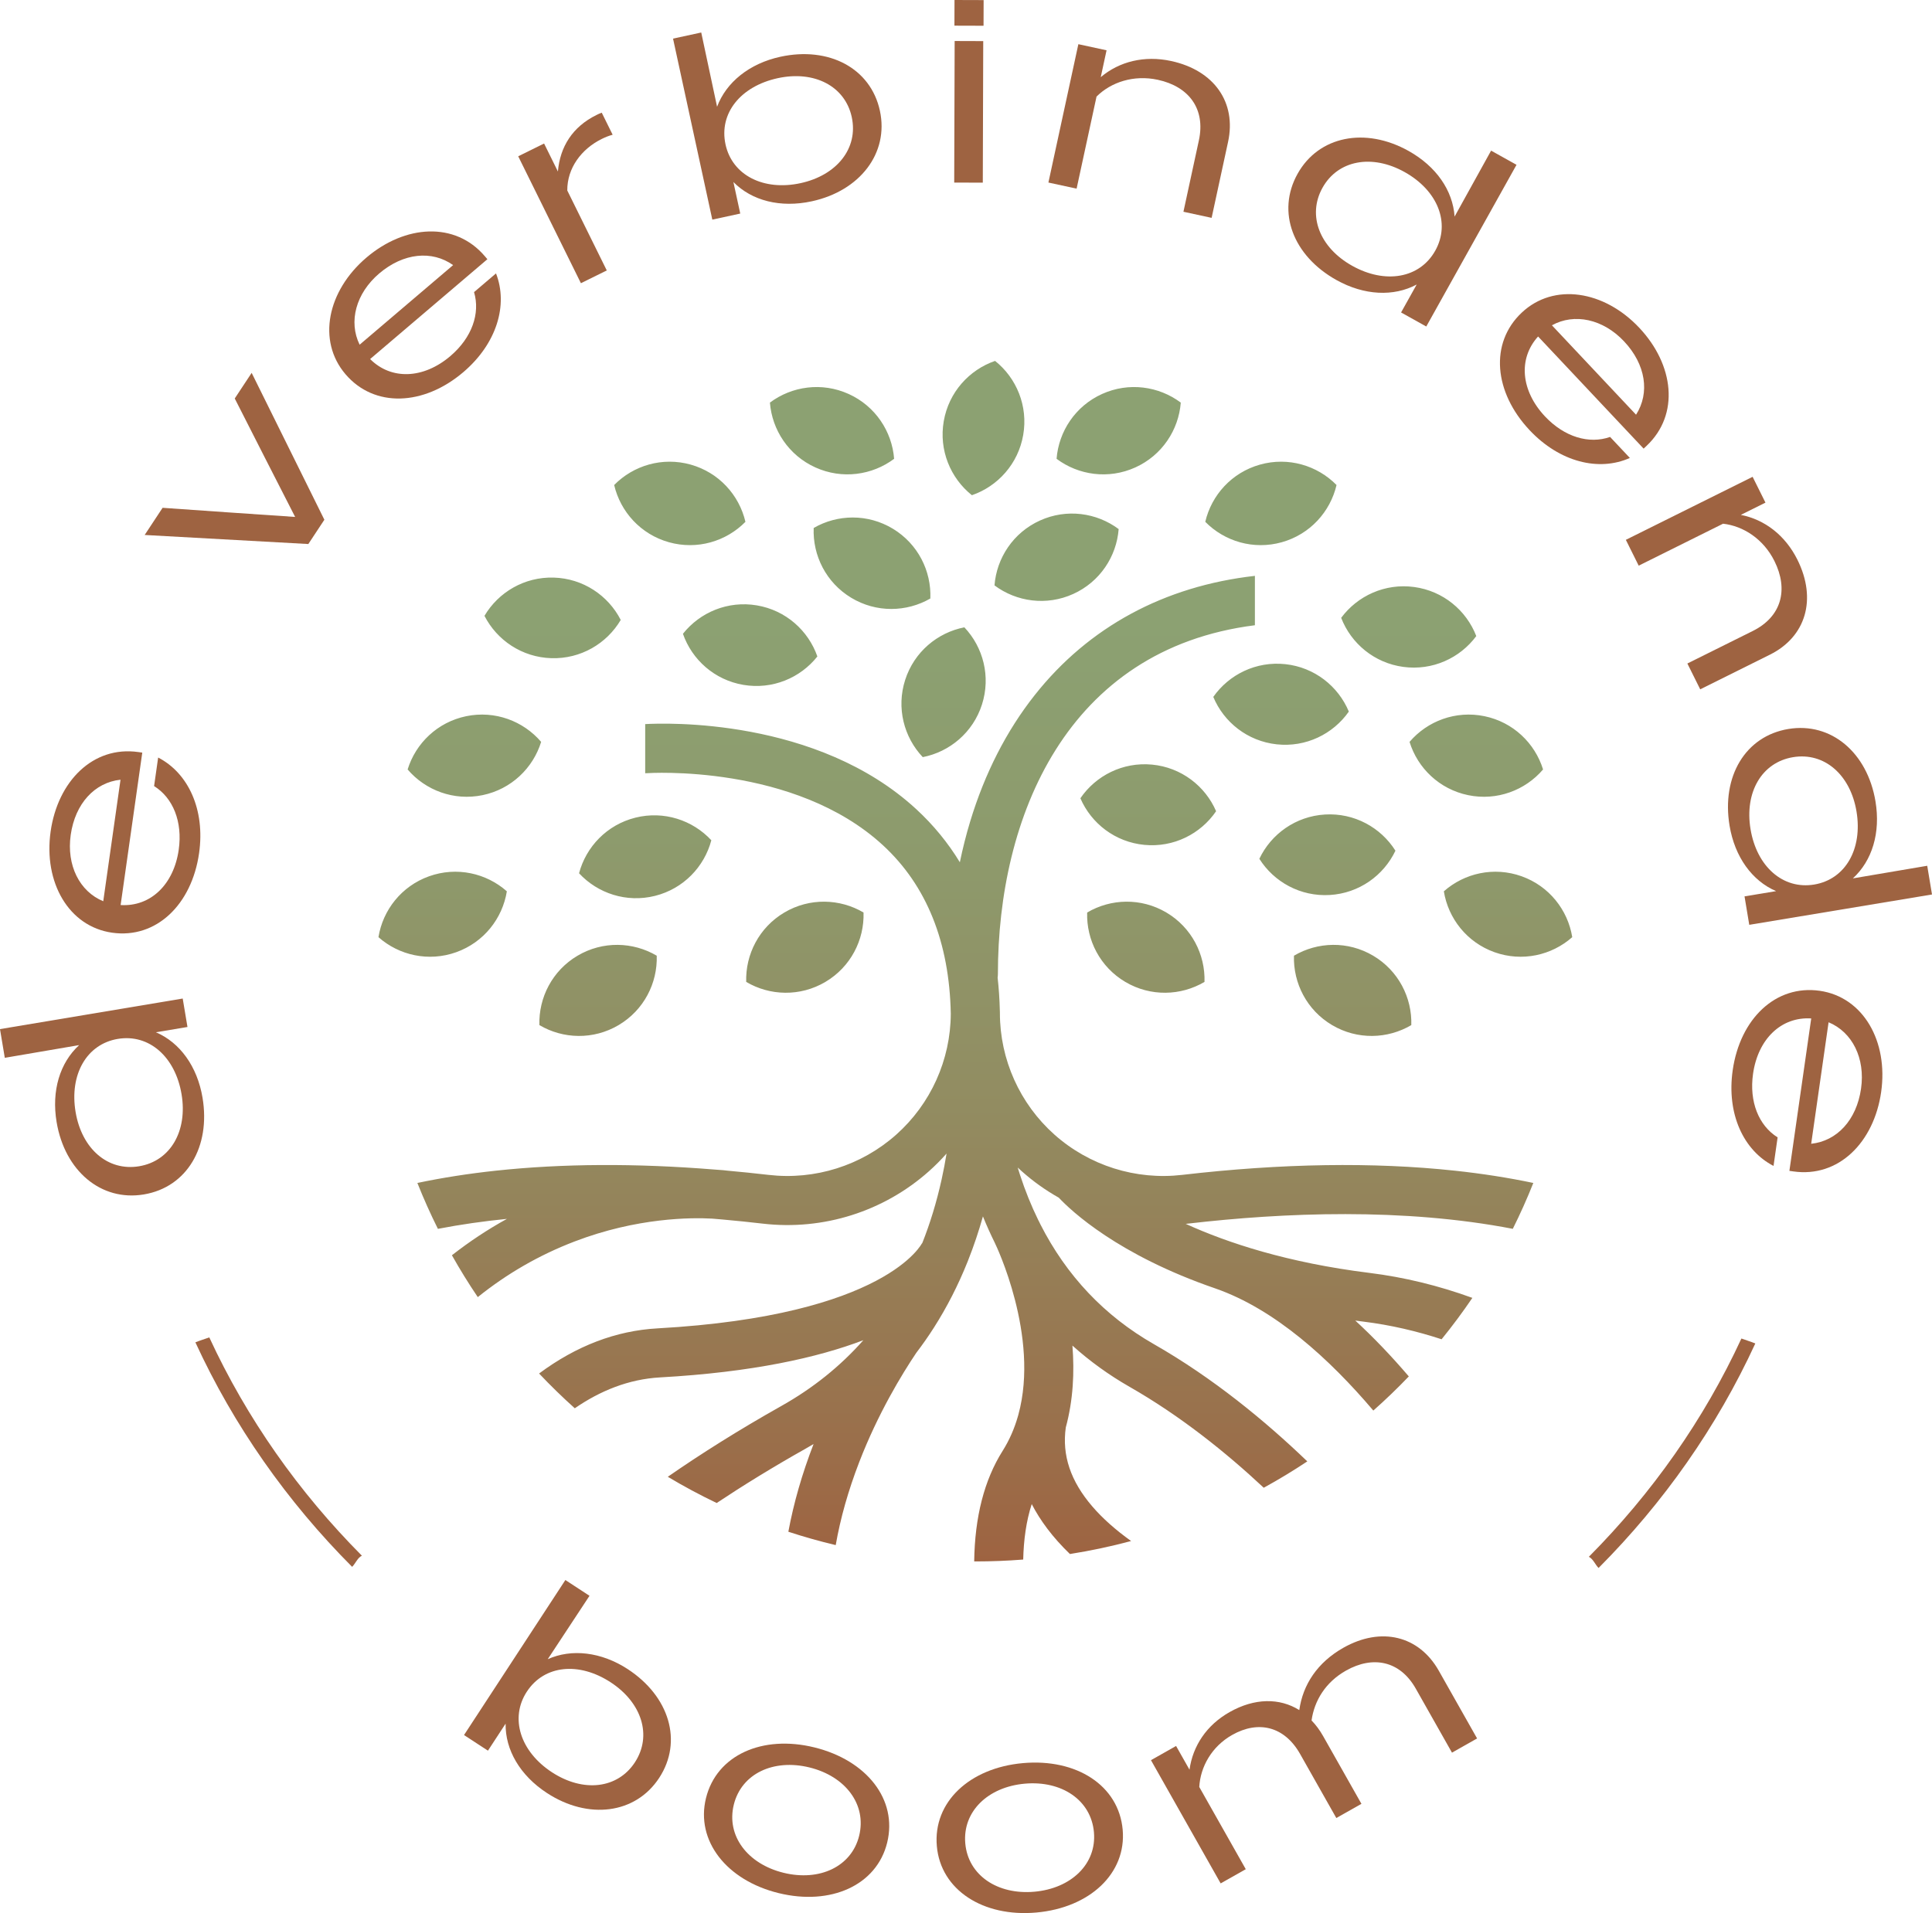 <?xml version="1.0" encoding="UTF-8"?> <svg xmlns="http://www.w3.org/2000/svg" xmlns:xlink="http://www.w3.org/1999/xlink" id="Layer_2" viewBox="0 0 394.224 390.454"><defs><linearGradient id="linear-gradient" x1="199.02" y1="318.687" x2="199.02" y2="73.659" gradientUnits="userSpaceOnUse"><stop offset="0" stop-color="#9e6341"></stop><stop offset=".128" stop-color="#99724d"></stop><stop offset=".378" stop-color="#928c61"></stop><stop offset=".605" stop-color="#8d9b6d"></stop><stop offset=".786" stop-color="#8ca172"></stop></linearGradient></defs><g id="Components"><g id="_4dbe6f62-2971-4f29-abfe-2b1cdd0f75e8_1"><path d="M29.355,243.782c-8.735,1.462-16.135-4.802-17.802-14.762-1.07-6.392.658-12.101,4.597-15.716l-15.171,2.594-.98-5.859,37.283-6.24.972,5.806-6.445,1.078c4.894,2.084,8.448,6.965,9.518,13.355,1.675,10.013-3.184,18.273-11.972,19.744ZM24.042,212.037c-6.391,1.071-9.893,7.297-8.619,14.912,1.257,7.512,6.579,12.15,12.97,11.08,6.392-1.069,9.912-7.189,8.654-14.698-1.274-7.617-6.613-12.362-13.005-11.294Z" style="fill:#9e6341; stroke-width:0px;"></path><path d="M22.884,190.363c-8.874-1.261-14.028-10.282-12.555-20.652,1.458-10.264,8.652-17.531,17.9-16.218l.802.114-4.419,31.111c6.109.377,10.847-4.186,11.857-11.295.812-5.721-1.169-10.583-5.027-12.984l.828-5.826c6.148,3.162,9.614,10.636,8.354,19.509-1.497,10.53-8.76,17.516-17.74,16.241ZM21.068,183.942l3.522-24.804c-5.26.56-9.25,4.849-10.161,11.263-.881,6.202,1.796,11.545,6.639,13.541Z" style="fill:#9e6341; stroke-width:0px;"></path><path d="M29.52,109.186l3.658-5.544,13.485.94,13.56.924-6.184-12.104-6.139-12.072,3.45-5.229,14.837,29.976-3.272,4.958-33.395-1.849Z" style="fill:#9e6341; stroke-width:0px;"></path><path d="M70.487,76.365c-5.811-6.825-3.694-16.999,4.282-23.791,7.894-6.723,18.101-7.398,24.157-.285l.525.616-23.929,20.378c4.327,4.33,10.9,4.053,16.369-.604,4.399-3.746,6.136-8.702,4.838-13.059l4.481-3.817c2.51,6.446.154,14.34-6.671,20.153-8.101,6.897-18.171,7.315-24.053.408ZM73.382,70.353l19.078-16.246c-4.312-3.066-10.144-2.499-15.077,1.702-4.769,4.061-6.305,9.839-4.001,14.544Z" style="fill:#9e6341; stroke-width:0px;"></path><path d="M105.742,31.898l5.278-2.606,2.821,5.713c.435-5.094,3.015-9.138,7.857-11.529.387-.191.677-.335,1.088-.477l2.224,4.502c-.798.214-1.5.5-2.226.858-4.164,2.057-7.057,5.955-7.031,10.52l8.058,16.316-5.277,2.606-12.792-25.902Z" style="fill:#9e6341; stroke-width:0px;"></path><path d="M137.335,7.881l5.752-1.248,3.233,15.158c1.847-4.987,6.594-8.835,12.928-10.209,9.869-2.141,18.405,2.308,20.294,11.016,1.878,8.656-4.077,16.357-13.895,18.487-6.386,1.385-12.236-.108-15.996-3.936l1.397,6.44-5.701,1.234-8.014-36.943ZM173.801,23.898c-1.374-6.333-7.655-9.558-15.098-7.943-7.546,1.637-12.043,7.144-10.659,13.53,1.363,6.28,7.761,9.534,15.307,7.897,7.442-1.615,11.823-7.151,10.449-13.484Z" style="fill:#9e6341; stroke-width:0px;"></path><path d="M194.797,8.37l5.832.019-.09,28.892-5.833-.018.091-28.893ZM194.769,0l5.94.019-.017,5.237-5.94-.018.016-5.238Z" style="fill:#9e6341; stroke-width:0px;"></path><path d="M220.04,9.02l5.753,1.245-1.188,5.488c3.789-3.212,8.926-4.477,14.361-3.301,8.813,1.907,13.36,8.472,11.624,16.494l-3.358,15.519-5.752-1.245,3.152-14.567c1.393-6.439-2.041-10.995-8.375-12.366-4.908-1.062-9.551.475-12.51,3.427l-4.066,18.788-5.753-1.244,6.111-28.237Z" style="fill:#9e6341; stroke-width:0px;"></path><path d="M264.767,35.477c4.314-7.731,13.826-9.597,22.644-4.676,5.657,3.156,9.036,8.07,9.398,13.405l7.451-13.464,5.186,2.894-18.416,33.004-5.14-2.867,3.185-5.705c-4.684,2.519-10.714,2.246-16.372-.912-8.864-4.946-12.276-13.898-7.936-21.68ZM292.867,51.158c3.157-5.658.485-12.281-6.258-16.043-6.647-3.71-13.594-2.455-16.75,3.203-3.158,5.658-.579,12.229,6.068,15.938,6.742,3.763,13.783,2.56,16.939-3.099Z" style="fill:#9e6341; stroke-width:0px;"></path><path d="M310.519,63.8c6.528-6.144,16.793-4.532,23.972,3.097,7.104,7.551,8.285,17.711,1.481,24.111l-.59.555-21.535-22.887c-4.111,4.535-3.508,11.086,1.412,16.316,3.961,4.207,8.996,5.698,13.281,4.186l4.033,4.286c-6.312,2.826-14.312.863-20.455-5.665-7.289-7.747-8.206-17.783-1.6-23.999ZM316.667,66.393l17.169,18.248c2.849-4.459,1.993-10.253-2.447-14.972-4.292-4.564-10.137-5.81-14.722-3.276Z" style="fill:#9e6341; stroke-width:0px;"></path><path d="M357.621,97.316l2.621,5.269-5.028,2.502c4.876.951,9.071,4.172,11.55,9.152,4.016,8.075,1.728,15.727-5.621,19.381l-14.215,7.07-2.621-5.271,13.345-6.637c5.898-2.934,7.311-8.461,4.425-14.264-2.235-4.497-6.336-7.162-10.488-7.63l-17.213,8.562-2.622-5.271,25.868-12.864Z" style="fill:#9e6341; stroke-width:0px;"></path><path d="M364.912,148.785c8.736-1.451,16.127,4.821,17.781,14.782,1.062,6.392-.672,12.099-4.617,15.71l15.174-2.574.974,5.859-37.288,6.193-.965-5.807,6.445-1.07c-4.891-2.09-8.438-6.974-9.5-13.365-1.663-10.016,3.206-18.269,11.996-19.729ZM370.185,180.533c6.393-1.062,9.902-7.282,8.638-14.899-1.248-7.512-6.562-12.157-12.955-11.095-6.393,1.06-9.92,7.176-8.672,14.688,1.264,7.616,6.597,12.368,12.989,11.307Z" style="fill:#9e6341; stroke-width:0px;"></path><path d="M371.315,202.219c8.873,1.272,14.017,10.299,12.532,20.668-1.47,10.263-8.674,17.523-17.92,16.197l-.802-.113,4.455-31.108c-6.109-.385-10.852,4.173-11.87,11.282-.819,5.719,1.156,10.583,5.012,12.99l-.834,5.826c-6.146-3.171-9.602-10.648-8.333-19.521,1.51-10.529,8.78-17.505,17.76-16.221ZM373.122,208.643l-3.551,24.8c5.262-.556,9.257-4.838,10.175-11.251.888-6.201-1.783-11.547-6.624-13.549Z" style="fill:#9e6341; stroke-width:0px;"></path><path d="M115.362,322.479l4.926,3.22-8.523,12.941c4.848-2.186,10.919-1.507,16.343,2.038,8.451,5.524,11.275,14.724,6.401,22.182-4.845,7.412-14.509,8.578-22.915,3.083-5.469-3.574-8.512-8.788-8.426-14.15l-3.603,5.514-4.881-3.189,20.679-31.638ZM129.553,359.685c3.545-5.424,1.433-12.159-4.94-16.324-6.463-4.225-13.541-3.561-17.115,1.908-3.516,5.378-1.342,12.217,5.121,16.441,6.373,4.166,13.39,3.397,16.935-2.025Z" style="fill:#9e6341; stroke-width:0px;"></path><path d="M144.053,367.001c2.164-8.81,11.524-12.963,22.118-10.361,10.646,2.614,17.019,10.63,14.855,19.44-2.138,8.706-11.512,12.91-22.157,10.296-10.594-2.602-16.954-10.669-14.816-19.375ZM175.31,374.677c1.571-6.398-2.801-12.144-10.144-13.946-7.342-1.803-13.878,1.263-15.437,7.609-1.558,6.346,2.814,12.09,10.156,13.893,7.343,1.804,13.879-1.263,15.424-7.556Z" style="fill:#9e6341; stroke-width:0px;"></path><path d="M191.162,376.81c-.806-9.036,6.707-15.994,17.572-16.962,10.919-.973,19.542,4.548,20.348,13.584.795,8.929-6.713,15.94-17.631,16.913-10.865.968-19.494-4.606-20.289-13.535ZM223.219,373.955c-.584-6.562-6.581-10.582-14.111-9.911-7.53.671-12.722,5.688-12.142,12.195.58,6.509,6.576,10.528,14.106,9.857,7.53-.671,12.722-5.688,12.146-12.142Z" style="fill:#9e6341; stroke-width:0px;"></path><path d="M234.855,359.247l5.124-2.897,2.738,4.843c.672-4.847,3.478-9.102,8.179-11.759,5.124-2.897,10.202-2.915,14.224-.411.727-5.189,3.688-9.717,9.001-12.721,7.71-4.358,15.425-2.455,19.465,4.691l7.814,13.821-5.124,2.897-7.39-13.069c-3.216-5.689-8.737-6.785-14.238-3.676-4.184,2.366-6.458,6.134-7.026,10.177.894.922,1.673,1.971,2.363,3.193l7.815,13.821-5.125,2.897-7.389-13.069c-3.217-5.689-8.55-6.893-13.862-3.889-4.185,2.366-6.487,6.522-6.714,10.621l9.489,16.783-5.124,2.897-14.221-25.152Z" style="fill:#9e6341; stroke-width:0px;"></path><path d="M73.841,317.513c-12.888-12.967-23.488-28.008-31.135-44.555-.941.341-1.925.639-2.838,1.008,7.834,17.029,18.717,32.509,31.983,45.822.703-.699,1.104-1.851,1.99-2.275Z" style="fill:#9e6341; stroke-width:0px;"></path><path d="M324.199,317.744c12.888-12.967,23.488-28.008,31.135-44.555.941.341,1.925.639,2.838,1.008-7.834,17.029-18.717,32.509-31.983,45.822-.703-.699-1.104-1.851-1.99-2.275Z" style="fill:#9e6341; stroke-width:0px;"></path><path d="M168.423,200.406c-5.159,3.052-11.341,2.846-16.161-0-.173-5.595,2.624-11.112,7.782-14.164,5.159-3.052,11.34-2.846,16.161 0.0.173,5.596-2.624,11.112-7.782,14.164ZM134.007,195.058c-4.82-2.846-11.002-3.052-16.161-0-5.159,3.052-7.956,8.568-7.782,14.164,4.82,2.846,11.002,3.052,16.161 0,5.159-3.052,7.956-8.568,7.782-14.164ZM145.147,171.495c-3.807-4.104-9.673-6.066-15.488-4.614-5.815,1.452-10.071,5.941-11.502,11.353,3.807,4.104,9.673,6.066,15.488,4.614,5.815-1.452,10.071-5.941,11.502-11.353ZM103.423,181.916c-4.192-3.711-10.222-5.087-15.866-3.071s-9.439,6.9-10.332,12.427c4.192,3.711,10.222,5.087,15.866,3.071,5.645-2.016,9.439-6.9,10.332-12.427ZM110.421,151.417c-3.636-4.256-9.417-6.456-15.287-5.244-5.87,1.213-10.305,5.523-11.957,10.872,3.636,4.257,9.417,6.457,15.287,5.244,5.87-1.213,10.305-5.523,11.957-10.872ZM152.105,106.502c-1.275-5.451-5.4-10.06-11.171-11.678-5.771-1.618-11.691.174-15.614,4.167,1.275,5.451,5.4,10.06,11.171,11.678,5.771,1.618,11.691-.174,15.614-4.167ZM189.837,122.153c.228-5.593-2.515-11.137-7.644-14.239-5.129-3.102-11.312-2.957-16.16-.157-.228,5.593,2.515,11.137,7.644,14.239,5.129,3.102,11.312,2.957,16.16.157ZM166.784,133.983c-1.846-5.285-6.437-9.43-12.347-10.427-5.91-.997-11.607,1.413-15.084,5.8,1.846,5.285,6.437,9.43,12.347,10.427,5.91.997,11.607-1.413,15.084-5.8ZM182.446,93.641c-.437-5.581-3.819-10.76-9.279-13.231-5.461-2.471-11.583-1.594-16.065,1.761.437,5.581,3.819,10.76,9.279,13.231,5.46,2.471,11.583,1.594,16.065-1.761ZM229.617,200.406c5.159,3.052,11.341,2.846,16.161-0.0.173-5.595-2.624-11.112-7.782-14.164-5.159-3.052-11.34-2.846-16.161 0-.173,5.596,2.624,11.112,7.782,14.164ZM271.815,209.221c5.159,3.052,11.341,2.846,16.161-0.0.173-5.595-2.624-11.112-7.782-14.164-5.159-3.052-11.341-2.846-16.161 0-.173,5.595,2.624,11.112,7.782,14.164ZM271.344,182.667c5.983-.357,10.992-3.985,13.395-9.041-2.987-4.735-8.391-7.743-14.374-7.386-5.983.357-10.992,3.985-13.395,9.041,2.987,4.735,8.391,7.743,14.374,7.386ZM233.517,172.438c5.967.569,11.475-2.245,14.628-6.871-2.222-5.138-7.099-8.942-13.066-9.511-5.967-.569-11.475,2.245-14.627,6.871,2.222,5.138,7.099,8.942,13.066,9.511ZM304.949,194.343c5.645,2.016,11.675.639,15.866-3.071-.893-5.526-4.688-10.411-10.332-12.427s-11.675-.639-15.866,3.071c.893,5.526,4.688,10.411,10.332,12.427ZM299.575,162.29c5.87,1.213,11.65-.987,15.287-5.244-1.651-5.349-6.087-9.66-11.957-10.872-5.87-1.213-11.65.987-15.287,5.244,1.651,5.349,6.087,9.66,11.957,10.872ZM126.661,126.528c-2.551-4.983-7.664-8.463-13.655-8.643s-11.305,2.985-14.151,7.806c2.551,4.983,7.664,8.463,13.655,8.643s11.305-2.985,14.151-7.806ZM286.35,136.114c5.94.802,11.554-1.795,14.885-6.294-2.019-5.221-6.744-9.213-12.684-10.014-5.94-.802-11.554,1.795-14.885,6.294,2.019,5.221,6.744,9.213,12.684,10.014ZM261.549,110.669c5.771-1.618,9.896-6.227,11.171-11.678-3.924-3.993-9.843-5.785-15.614-4.167-5.771,1.618-9.896,6.227-11.171,11.678,3.924,3.993,9.843,5.785,15.614,4.167ZM218.993,121.226c5.459-2.476,8.836-7.657,9.269-13.239-4.484-3.351-10.607-4.224-16.066-1.748-5.458,2.476-8.836,7.657-9.269,13.239,4.484,3.351,10.607,4.224,16.066,1.748ZM208.787,88.766c1.02-5.906-1.369-11.612-5.742-15.106-5.292,1.826-9.455,6.401-10.474,12.307-1.02,5.906,1.369,11.612,5.742,15.106,5.292-1.826,9.455-6.401,10.474-12.307ZM200.369,143.794c1.83-5.708.256-11.689-3.59-15.757-5.494,1.074-10.252,5.026-12.081,10.734-1.83,5.708-.257,11.689,3.59,15.757,5.494-1.074,10.252-5.026,12.081-10.734ZM260.514,151.916c5.959.645,11.502-2.099,14.714-6.684-2.156-5.166-6.985-9.032-12.944-9.677-5.959-.645-11.502,2.099-14.714,6.684,2.157,5.166,6.985,9.032,12.944,9.677ZM231.659,95.403c5.46-2.471,8.842-7.65,9.279-13.231-4.482-3.355-10.604-4.232-16.065-1.761-5.46,2.471-8.842,7.65-9.279,13.231,4.482,3.355,10.604,4.232,16.065,1.761ZM308.686,250.804c1.522-3.051,2.92-6.176,4.188-9.365-5.08-1.067-10.415-1.903-15.996-2.503-16.646-1.79-35.374-1.502-55.663.856-9.459,1.099-18.956-1.897-26.056-8.219-7.073-6.299-11.13-15.344-11.13-24.816v-.157c0-.108-.005-.216-.011-.322-.056-2.308-.206-4.556-.453-6.741.036-.244.056-.493.056-.746,0-31.954,13.952-66.314,52.441-71.18v-10.08c-18.488,2.094-33.912,10.415-44.913,24.321-5.771,7.294-10.207,15.977-13.185,25.809-.819,2.702-1.519,5.48-2.108,8.322-2.422-3.979-5.377-7.583-8.861-10.802-20.308-18.757-51.417-17.619-55.343-17.394v10.029c.118-0.0.237-.003.356-.012.299-.022,30.098-1.971,48.187,14.738,8.885,8.207,13.528,19.76,13.812,34.346-.037,9.424-4.088,18.415-11.128,24.684-7.1,6.322-16.596,9.318-26.056,8.219-2.812-.327-5.59-.61-8.34-.857-.313-.041-1.24-.151-2.68-.232-16.079-1.304-31.054-1.228-44.642.233-5.581.6-10.915,1.436-15.996,2.503,1.269,3.191,2.667,6.316,4.189,9.368,4.631-.894,9.346-1.563,14.088-2.039-3.914,2.154-7.661,4.635-11.229,7.428,1.646,2.924,3.407,5.774,5.28,8.543,5.984-4.813,12.57-8.604,19.745-11.353,12.78-4.898,23.831-4.904,28.09-4.667.708.058,1.412.119,2.112.181.008.001.015.001.023.002,2.808.251,5.549.534,8.203.843,12.297,1.429,24.644-2.467,33.877-10.689,1.278-1.138,2.478-2.348,3.602-3.616-.276,1.708-.608,3.466-1.004,5.262-1.024,4.637-2.355,9.006-3.988,13.103l-.018-.006s.017-.064.07-.18c-.067.149-7.258,14.889-54.069,17.5-8.438.471-16.549,3.569-24.135,9.212,2.329,2.464,4.76,4.831,7.285,7.096,5.154-3.553,10.961-5.942,17.408-6.302,18.881-1.053,32.158-4.05,41.472-7.59-4.696,5.307-10.268,9.784-16.703,13.406-8.869,4.992-16.558,9.861-23.2,14.468,3.232,1.932,6.559,3.72,9.975,5.353,5.343-3.553,11.371-7.279,18.14-11.089.549-.309,1.092-.625,1.63-.946-2.341,6.05-4.06,12.037-5.145,17.899,3.167,1.037,6.391,1.948,9.665,2.728.954-5.468,2.549-11.116,4.793-16.933,3.831-9.928,8.696-17.916,11.644-22.306,1.268-1.662,2.473-3.384,3.61-5.166,2.648-4.154,4.933-8.631,6.845-13.395.065-.153.112-.278.146-.37l-.001-0c1.137-2.872,2.14-5.846,3.003-8.917.732,1.804,1.519,3.565,2.368,5.277.035.08.071.16.11.239.107.217,9.144,18.903,4.755,34.947-.041.125-.077.252-.108.382-.698,2.427-1.707,4.79-3.109,7.014-3.747,5.942-5.682,13.495-5.8,22.559.079 0.0.157.002.235.002,3.288,0,6.545-.131,9.767-.385.089-3.954.601-7.818,1.738-11.32,1.72,3.332,4.237,6.762,7.795,10.191,4.237-.671,8.403-1.558,12.484-2.651-3.194-2.284-5.853-4.652-7.942-7.088-4.418-5.153-6.182-10.417-5.39-16.083,1.526-5.612,1.782-11.354,1.356-16.719,3.553,3.191,7.448,6.009,11.665,8.419,10.368,5.925,19.666,13.392,27.375,20.597,3.043-1.671,6.008-3.467,8.887-5.381-8.574-8.242-19.227-17.023-31.291-23.917-10.086-5.763-17.853-13.98-23.191-24.499-.118-.253-.201-.423-.236-.495-.05-.102-.104-.2-.16-.297-1.436-2.928-2.69-6.028-3.755-9.301-.16-.491-.312-.979-.458-1.462.274.257.551.511.832.761,2.333,2.078,4.866,3.878,7.545,5.387,2.539,2.701,12.079,11.7,31.974,18.535.011.004.021.009.032.012,12.089,4.223,23.209,14.332,32.181,24.904,2.508-2.223,4.923-4.548,7.241-6.968-3.629-4.242-7.271-8.044-10.921-11.4.549.073,1.098.146,1.656.215,5.628.698,10.957,1.964,15.954,3.602,2.21-2.722,4.306-5.54,6.279-8.449-6.907-2.511-13.935-4.222-21-5.098-16.734-2.075-29.03-6.154-37.491-10.009.142-.015.284-.027.426-.044,19.662-2.285,43.979-3.255,66.314,1.059Z" style="fill:url(#linear-gradient); stroke-width:0px;"></path></g></g></svg> 